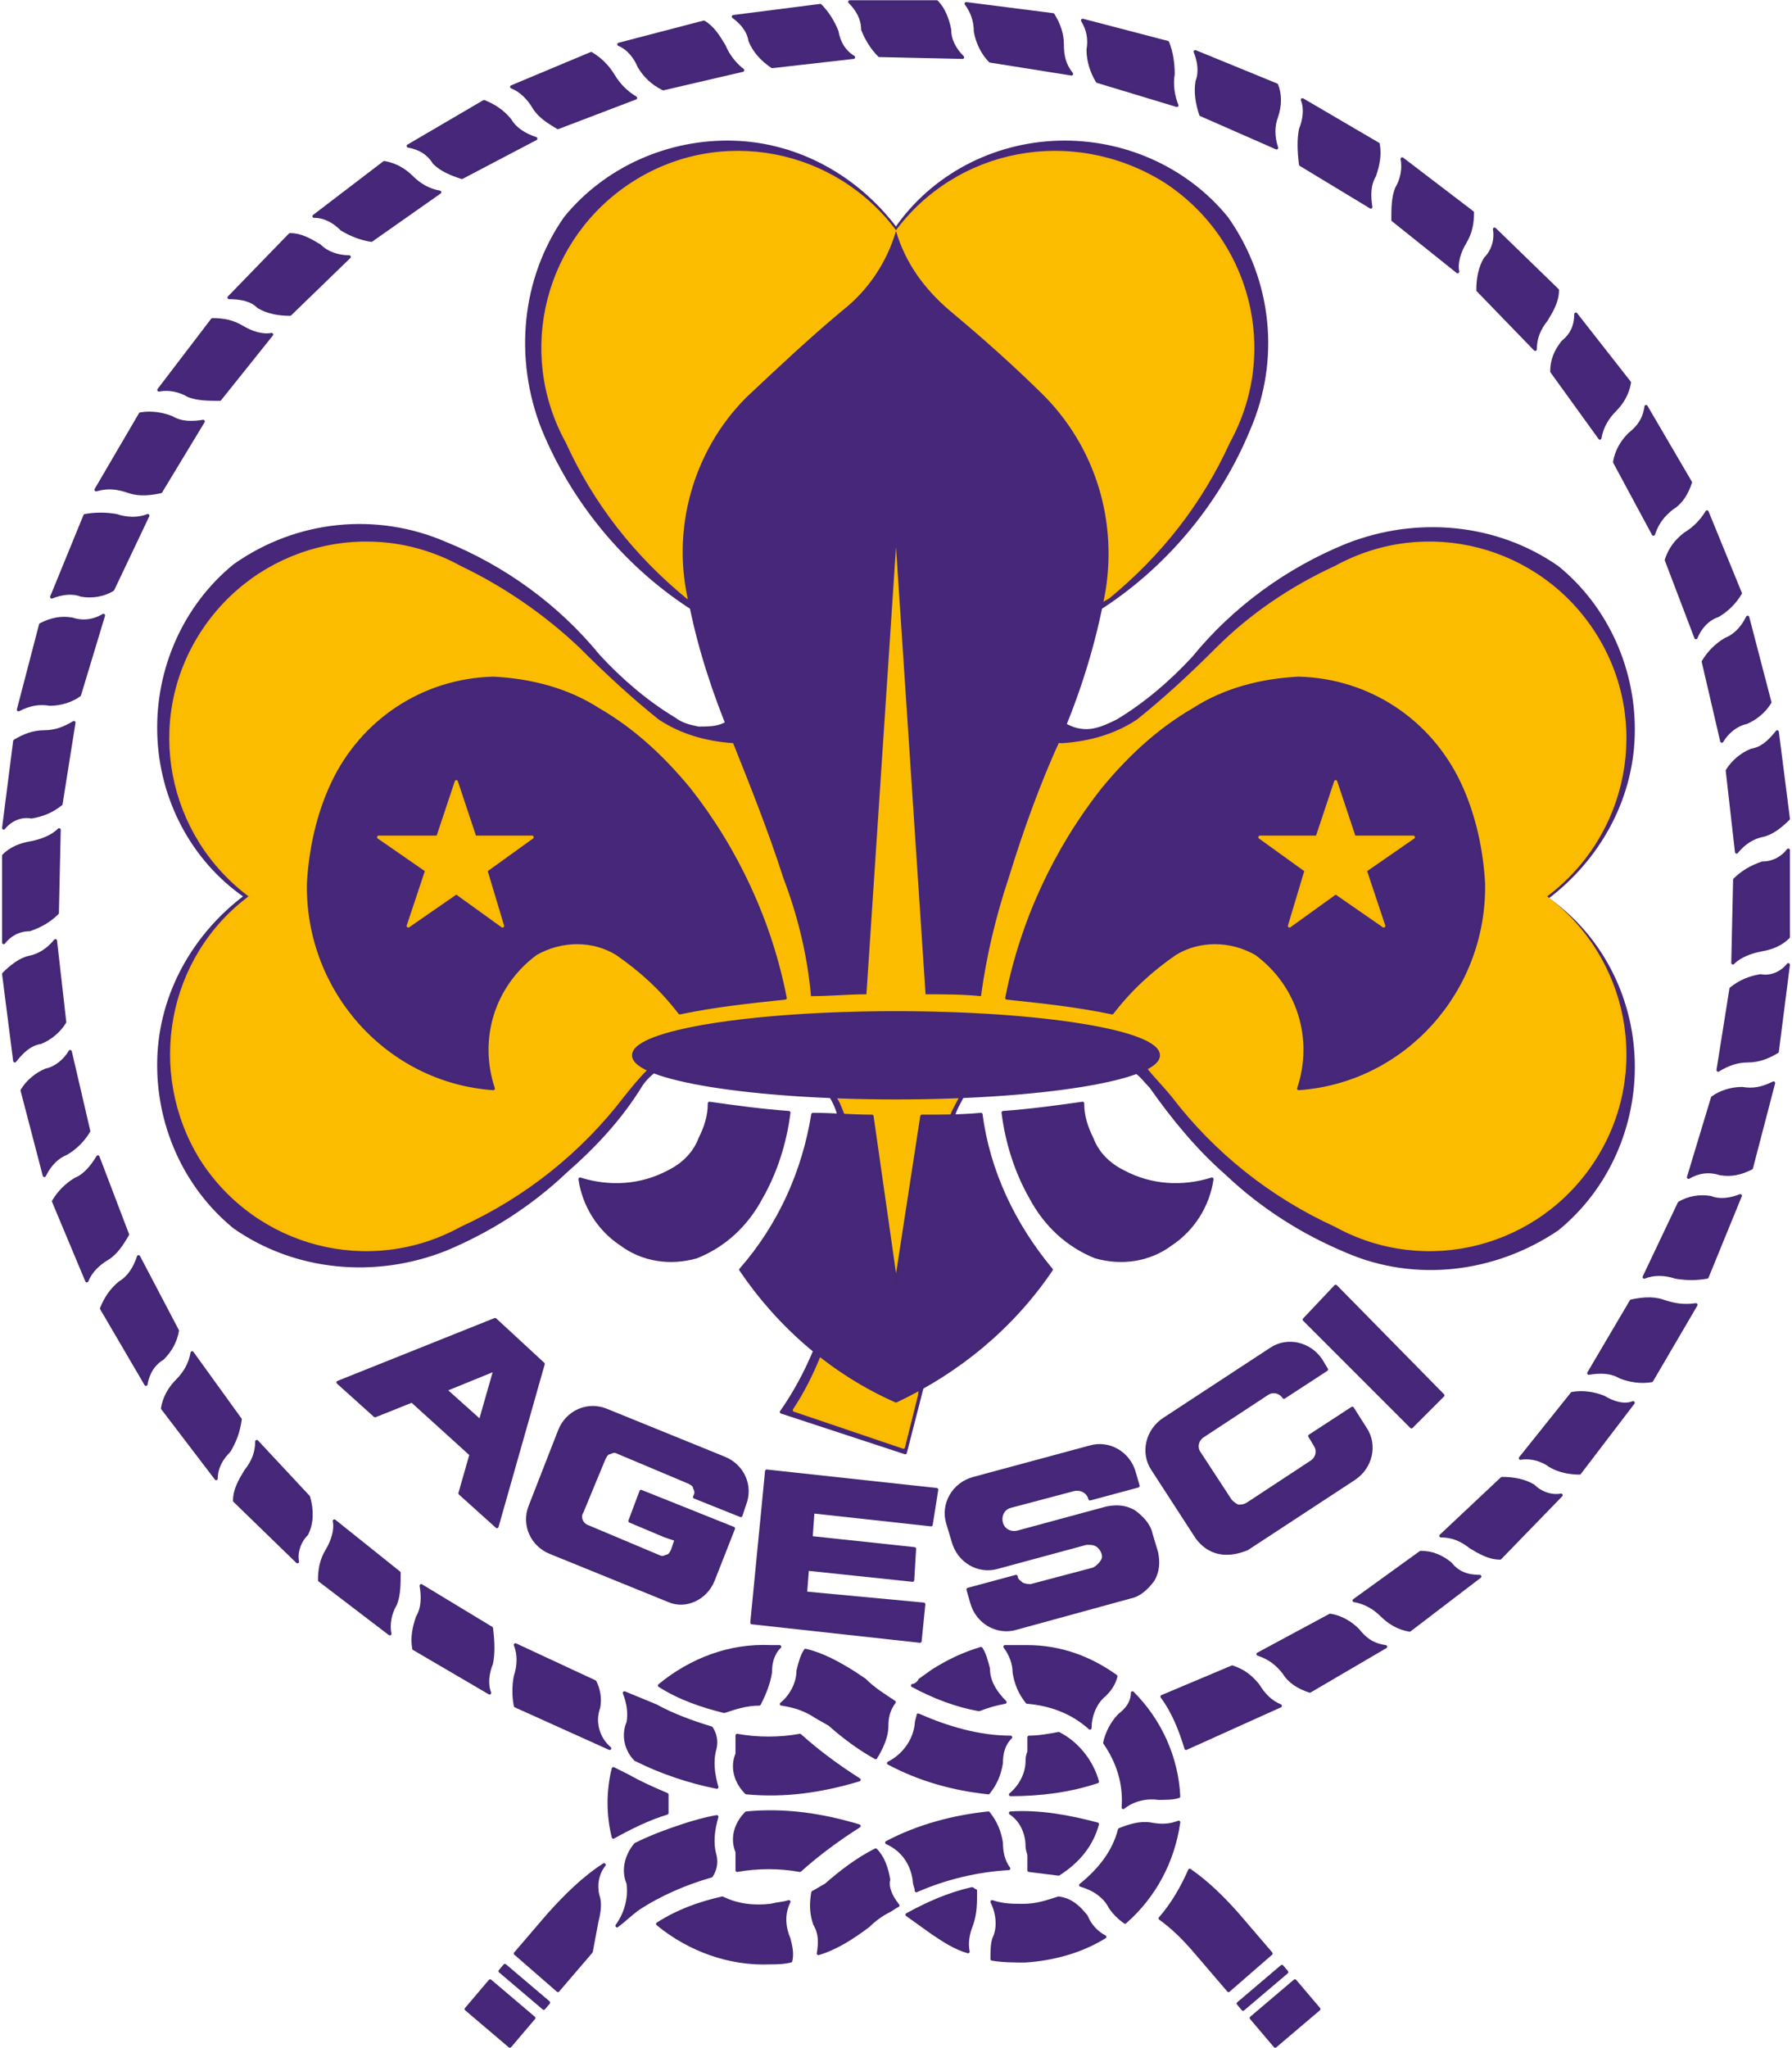 <?xml version="1.0" encoding="utf-8"?>
<!-- Generator: Adobe Illustrator 18.0.0, SVG Export Plug-In . SVG Version: 6.00 Build 0)  -->
<!DOCTYPE svg PUBLIC "-//W3C//DTD SVG 1.1//EN" "http://www.w3.org/Graphics/SVG/1.1/DTD/svg11.dtd">
<svg version="1.1" id="Livello_1" xmlns="http://www.w3.org/2000/svg" xmlns:xlink="http://www.w3.org/1999/xlink" x="0px" y="0px"
	 width="97px" height="110.8px" viewBox="0 0 97 110.8" enable-background="new 0 0 97 110.8" xml:space="preserve">
<path fill="#46277A" d="M18.5,12.4c-0.4-0.4-0.9-0.7-1.5-0.7l3.8-2.9c0.6,0.1,1.1,0.4,1.5,0.8c0.4,0.4,0.9,0.7,1.5,0.8L20.1,13
	C19.5,12.9,19,12.7,18.5,12.4"/>
<path fill="none" stroke="#442775" stroke-width="0.176" stroke-linecap="round" stroke-linejoin="round" d="M18.5,12.4
	c-0.4-0.4-0.9-0.7-1.5-0.7l3.8-2.9c0.6,0.1,1.1,0.4,1.5,0.8c0.4,0.4,0.9,0.7,1.5,0.8L20.1,13C19.5,12.9,19,12.7,18.5,12.4"/>
<path fill="#46277A" d="M23.5,8.8c-0.3-0.5-0.8-0.8-1.4-0.9l4.1-2.4c0.5,0.2,1,0.5,1.4,1c0.3,0.5,0.8,0.8,1.4,1L25,9.6
	C24.4,9.4,23.9,9.2,23.5,8.8"/>
<path fill="none" stroke="#442775" stroke-width="0.176" stroke-linecap="round" stroke-linejoin="round" d="M23.5,8.8
	c-0.3-0.5-0.8-0.8-1.4-0.9l4.1-2.4c0.5,0.2,1,0.5,1.4,1c0.3,0.5,0.8,0.8,1.4,1L25,9.6C24.4,9.4,23.9,9.2,23.5,8.8"/>
<path fill="#46277A" d="M28.9,5.8c-0.3-0.5-0.7-0.9-1.2-1.1L32,2.9c0.5,0.3,0.9,0.7,1.2,1.2c0.3,0.5,0.7,0.9,1.2,1.2l-4.2,1.6
	C29.7,6.6,29.2,6.3,28.9,5.8"/>
<path fill="none" stroke="#442775" stroke-width="0.176" stroke-linecap="round" stroke-linejoin="round" d="M28.9,5.8
	c-0.3-0.5-0.7-0.9-1.2-1.1L32,2.9c0.5,0.3,0.9,0.7,1.2,1.2c0.3,0.5,0.7,0.9,1.2,1.2l-4.2,1.6C29.7,6.6,29.2,6.3,28.9,5.8"/>
<path fill="#46277A" d="M34.6,3.6c-0.2-0.5-0.6-1-1.1-1.2l4.6-1.2c0.5,0.3,0.8,0.8,1.1,1.3c0.2,0.5,0.6,1,1,1.3l-4.3,1
	C35.3,4.5,34.9,4.1,34.6,3.6"/>
<path fill="none" stroke="#442775" stroke-width="0.176" stroke-linecap="round" stroke-linejoin="round" d="M34.6,3.6
	c-0.2-0.5-0.6-1-1.1-1.2l4.6-1.2c0.5,0.3,0.8,0.8,1.1,1.3c0.2,0.5,0.6,1,1,1.3l-4.3,1C35.3,4.5,34.9,4.1,34.6,3.6"/>
<path fill="#46277A" d="M40.6,2.2c-0.1-0.6-0.5-1-0.9-1.3l4.7-0.6c0.4,0.4,0.7,0.9,0.9,1.4c0.1,0.6,0.4,1.1,0.9,1.4l-4.4,0.5
	C41.2,3.2,40.8,2.7,40.6,2.2"/>
<path fill="none" stroke="#442775" stroke-width="0.176" stroke-linecap="round" stroke-linejoin="round" d="M40.6,2.2
	c-0.1-0.6-0.5-1-0.9-1.3l4.7-0.6c0.4,0.4,0.7,0.9,0.9,1.4c0.1,0.6,0.4,1.1,0.9,1.4l-4.4,0.5C41.2,3.2,40.8,2.7,40.6,2.2"/>
<path fill="#46277A" d="M46.7,1.6C46.7,1,46.4,0.5,46,0.1l4.7,0c0.4,0.4,0.6,1,0.7,1.5c0,0.6,0.3,1.1,0.7,1.5L47.6,3
	C47.2,2.6,46.9,2.1,46.7,1.6"/>
<path fill="none" stroke="#442775" stroke-width="0.176" stroke-linecap="round" stroke-linejoin="round" d="M46.7,1.6
	C46.7,1,46.4,0.5,46,0.1l4.7,0c0.4,0.4,0.6,1,0.7,1.5c0,0.6,0.3,1.1,0.7,1.5L47.6,3C47.2,2.6,46.9,2.1,46.7,1.6"/>
<path fill="#46277A" d="M52.8,1.7c0-0.6-0.2-1.1-0.5-1.5L57,0.8c0.3,0.5,0.5,1,0.5,1.6c0,0.6,0.1,1.1,0.5,1.6l-4.4-0.7
	C53.2,2.9,52.9,2.3,52.8,1.7"/>
<path fill="none" stroke="#442775" stroke-width="0.176" stroke-linecap="round" stroke-linejoin="round" d="M52.8,1.7
	c0-0.6-0.2-1.1-0.5-1.5L57,0.8c0.3,0.5,0.5,1,0.5,1.6c0,0.6,0.1,1.1,0.5,1.6l-4.4-0.7C53.2,2.9,52.9,2.3,52.8,1.7"/>
<path fill="#46277A" d="M58.9,2.7c0.1-0.6,0-1.1-0.3-1.6l4.6,1.2c0.2,0.5,0.3,1.1,0.3,1.7c-0.1,0.6,0,1.2,0.2,1.7l-4.3-1.3
	C59.1,3.9,58.9,3.3,58.9,2.7"/>
<path fill="none" stroke="#442775" stroke-width="0.176" stroke-linecap="round" stroke-linejoin="round" d="M58.9,2.7
	c0.1-0.6,0-1.1-0.3-1.6l4.6,1.2c0.2,0.5,0.3,1.1,0.3,1.7c-0.1,0.6,0,1.2,0.2,1.7l-4.3-1.3C59.1,3.9,58.9,3.3,58.9,2.7"/>
<path fill="#46277A" d="M64.8,4.4c0.2-0.5,0.1-1.1-0.1-1.6l4.4,1.8c0.2,0.5,0.2,1.1,0,1.7c-0.2,0.5-0.2,1.1,0,1.7l-4.1-1.8
	C64.8,5.6,64.7,5,64.8,4.4"/>
<path fill="none" stroke="#442775" stroke-width="0.176" stroke-linecap="round" stroke-linejoin="round" d="M64.8,4.4
	c0.2-0.5,0.1-1.1-0.1-1.6l4.4,1.8c0.2,0.5,0.2,1.1,0,1.7c-0.2,0.5-0.2,1.1,0,1.7l-4.1-1.8C64.8,5.6,64.7,5,64.8,4.4"/>
<path fill="#46277A" d="M70.4,7c0.2-0.5,0.3-1.1,0.1-1.6l4.1,2.4c0.1,0.6,0,1.1-0.2,1.7c-0.3,0.5-0.3,1.1-0.2,1.7l-3.8-2.3
	C70.3,8.1,70.3,7.5,70.4,7"/>
<path fill="none" stroke="#442775" stroke-width="0.176" stroke-linecap="round" stroke-linejoin="round" d="M70.4,7
	c0.2-0.5,0.3-1.1,0.1-1.6l4.1,2.4c0.1,0.6,0,1.1-0.2,1.7c-0.3,0.5-0.3,1.1-0.2,1.7l-3.8-2.3C70.3,8.1,70.3,7.5,70.4,7"/>
<path fill="#46277A" d="M55,85.3c0,0.2,0.2,0.3,0.3,0.4c0.2,0.1,0.4,0.1,0.5,0.1l3.4-0.9c0.2-0.1,0.4-0.3,0.5-0.5
	c0.1-0.2,0-0.5-0.2-0.7c-0.2-0.2-0.4-0.2-0.7-0.2l-4.8,1.3c-1,0.3-2.1-0.3-2.4-1.4l-0.3-1c-0.3-1,0.3-2.1,1.4-2.4l6.3-1.7
	c1-0.3,2.1,0.3,2.4,1.4l0.2,0.7l-2.6,0.7c-0.1-0.4-0.5-0.6-0.9-0.5l-3.4,0.9c-0.4,0.1-0.6,0.5-0.5,0.9c0.1,0.4,0.5,0.6,0.9,0.5
	l4.8-1.3c0.5-0.1,1-0.1,1.5,0.2c0.4,0.3,0.8,0.7,0.9,1.2l0.3,1c0.1,0.5,0.1,1-0.2,1.5c-0.3,0.4-0.7,0.8-1.2,0.9L55,88.1
	c-1,0.3-2.1-0.3-2.4-1.4L52.4,86L55,85.3"/>
<path fill="none" stroke="#442775" stroke-width="0.176" stroke-linecap="round" stroke-linejoin="round" d="M55,85.3
	c0,0.2,0.2,0.3,0.3,0.4c0.2,0.1,0.4,0.1,0.5,0.1l3.4-0.9c0.2-0.1,0.4-0.3,0.5-0.5c0.1-0.2,0-0.5-0.2-0.7c-0.2-0.2-0.4-0.2-0.7-0.2
	l-4.8,1.3c-1,0.3-2.1-0.3-2.4-1.4l-0.3-1c-0.3-1,0.3-2.1,1.4-2.4l6.3-1.7c1-0.3,2.1,0.3,2.4,1.4l0.2,0.7l-2.6,0.7
	c-0.1-0.4-0.5-0.6-0.9-0.5l-3.4,0.9c-0.4,0.1-0.6,0.5-0.5,0.9c0.1,0.4,0.5,0.6,0.9,0.5l4.8-1.3c0.5-0.1,1-0.1,1.5,0.2
	c0.4,0.3,0.8,0.7,0.9,1.2l0.3,1c0.1,0.5,0.1,1-0.2,1.5c-0.3,0.4-0.7,0.8-1.2,0.9L55,88.1c-1,0.3-2.1-0.3-2.4-1.4L52.4,86L55,85.3"/>
<path fill="#46277A" d="M38.6,85.5l1.1-2.8l-5-2l-0.6,1.6l1.9,0.8l0.6,0.2l-0.2,0.6c-0.1,0.2-0.2,0.3-0.3,0.3
	c-0.2,0.1-0.3,0.1-0.5,0l-3.8-1.6c-0.3-0.1-0.5-0.5-0.3-0.8l1.2-2.9c0.1-0.2,0.2-0.3,0.3-0.3c0.2-0.1,0.3-0.1,0.5,0l3.8,1.6
	c0.2,0.1,0.3,0.2,0.3,0.3c0.1,0.2,0.1,0.3,0,0.5l2.5,1l0.2-0.6c0.4-1-0.1-2.1-1.1-2.5l-6.4-2.6c-1-0.4-2.1,0.1-2.5,1.1l-1.6,4.1
	c-0.4,1,0.1,2.1,1.1,2.5l6.4,2.6C37.1,87,38.2,86.5,38.6,85.5"/>
<path fill="none" stroke="#442775" stroke-width="0.176" stroke-linecap="round" stroke-linejoin="round" d="M38.6,85.5l1.1-2.8
	l-5-2l-0.6,1.6l1.9,0.8l0.6,0.2l-0.2,0.6c-0.1,0.2-0.2,0.3-0.3,0.3c-0.2,0.1-0.3,0.1-0.5,0l-3.8-1.6c-0.3-0.1-0.5-0.5-0.3-0.8
	l1.2-2.9c0.1-0.2,0.2-0.3,0.3-0.3c0.2-0.1,0.3-0.1,0.5,0l3.8,1.6c0.2,0.1,0.3,0.2,0.3,0.3c0.1,0.2,0.1,0.3,0,0.5l2.5,1l0.2-0.6
	c0.4-1-0.1-2.1-1.1-2.5l-6.4-2.6c-1-0.4-2.1,0.1-2.5,1.1l-1.6,4.1c-0.4,1,0.1,2.1,1.1,2.5l6.4,2.6C37.1,87,38.2,86.5,38.6,85.5"/>
<path fill="#46277A" d="M26.8,71.4l-8.5,3.4l2,1.8l2-0.8l3.2,2.9l-0.6,2.1l2,1.8l2.5-8.8L26.8,71.4z M26,76.9l-1.9-1.7l2.7-1.1
	L26,76.9z"/>
<path fill="none" stroke="#442775" stroke-width="0.176" stroke-linecap="round" stroke-linejoin="round" d="M26.8,71.4l-8.5,3.4
	l2,1.8l2-0.8l3.2,2.9l-0.6,2.1l2,1.8l2.5-8.8L26.8,71.4z M26,76.9l-1.9-1.7l2.7-1.1L26,76.9z"/>
<polygon fill="#46277A" points="50.7,80.6 50.4,82.5 44,81.8 43.9,83.2 49.5,83.8 49.4,85.5 43.7,84.9 43.6,86.2 50,86.8 49.8,88.8 
	40.7,87.8 41.5,79.6 "/>
<polyline fill="none" stroke="#442775" stroke-width="0.176" stroke-linecap="round" stroke-linejoin="round" points="50.7,80.6 
	50.4,82.5 44,81.8 43.9,83.2 49.5,83.8 49.4,85.5 43.7,84.9 43.6,86.2 50,86.8 49.8,88.8 40.7,87.8 41.5,79.6 50.7,80.6 "/>
<polyline fill="#46277A" points="78.1,75.5 72.3,69.6 70.6,71.4 76.4,77.2 78.1,75.5 "/>
<polyline fill="none" stroke="#442775" stroke-width="0.176" stroke-linecap="round" stroke-linejoin="round" points="78.1,75.5 
	72.3,69.6 70.6,71.4 76.4,77.2 78.1,75.5 "/>
<path fill="#46277A" d="M71.8,74.1l-2.3,1.5c-0.2-0.3-0.6-0.4-0.9-0.2l-3.5,2.3c-0.3,0.2-0.4,0.6-0.2,0.9l1.7,2.6
	c0.1,0.1,0.2,0.2,0.4,0.3c0.2,0,0.3,0,0.5-0.1l3.5-2.3c0.3-0.2,0.4-0.6,0.2-0.9l-0.3-0.5l2.3-1.5l0.7,1.1c0.6,0.9,0.3,2.1-0.6,2.7
	l-5.8,3.8C67,84,66.5,84.1,66,84c-0.5-0.1-0.9-0.4-1.2-0.8l-2.4-3.7c-0.6-0.9-0.3-2.1,0.6-2.7l5.8-3.8c0.9-0.6,2.1-0.3,2.7,0.6
	L71.8,74.1"/>
<path fill="none" stroke="#442775" stroke-width="0.176" stroke-linecap="round" stroke-linejoin="round" d="M71.8,74.1l-2.3,1.5
	c-0.2-0.3-0.6-0.4-0.9-0.2l-3.5,2.3c-0.3,0.2-0.4,0.6-0.2,0.9l1.7,2.6c0.1,0.1,0.2,0.2,0.4,0.3c0.2,0,0.3,0,0.5-0.1l3.5-2.3
	c0.3-0.2,0.4-0.6,0.2-0.9l-0.3-0.5l2.3-1.5l0.7,1.1c0.6,0.9,0.3,2.1-0.6,2.7l-5.8,3.8C67,84,66.5,84.1,66,84
	c-0.5-0.1-0.9-0.4-1.2-0.8l-2.4-3.7c-0.6-0.9-0.3-2.1,0.6-2.7l5.8-3.8c0.9-0.6,2.1-0.3,2.7,0.6L71.8,74.1"/>
<path fill="#46277A" d="M39.2,39.2c-0.4,0.2-0.9,0.2-1.4,0.2c-0.5-0.1-0.9-0.2-1.3-0.5c-1.5-0.9-2.9-2.1-4.1-3.4
	c-2.2-2.7-5.1-4.8-8.3-6.1c-3.7-1.6-8-1.2-11.4,1.2c-2.7,2.2-4.2,5.6-4.1,9.1c0.1,3.5,1.8,6.8,4.7,8.8c-2.8,2.1-4.6,5.3-4.7,8.8
	c-0.1,3.5,1.4,6.9,4.1,9.1c3.3,2.3,7.6,2.7,11.4,1.2c2.4-1,4.6-2.4,6.5-4.2c1.6-1.4,3-2.9,4.1-4.7c0.2-0.3,0.5-0.6,0.8-0.8
	c1.4-1.2,3.2-1.8,5-1.5s3.4,1.3,4.4,2.8c0.2,0.3,0.4,0.7,0.5,1.1c0.5,1.5,0.6,3.2,0.5,4.8c-0.2,2.7-0.8,5.4-1.8,8
	c-0.5,1.2-1.1,2.3-1.8,3.3l6.7,2.2l0.9-3.5c0.4-2.7,0.6-5.5,0.7-8.2c0.1-2.2,0.4-4.4,1-6.5c0.1-0.4,0.3-0.7,0.5-1.1
	c1-1.5,2.6-2.6,4.4-2.8c1.8-0.3,3.6,0.3,5,1.5c0.3,0.2,0.5,0.5,0.8,0.8c1.2,1.7,2.5,3.3,4.1,4.7c1.9,1.8,4.1,3.2,6.5,4.2
	c3.7,1.6,8,1.1,11.4-1.2c2.7-2.2,4.2-5.6,4.1-9.1c-0.1-3.5-1.8-6.8-4.7-8.8c2.8-2.1,4.6-5.3,4.7-8.8c0.1-3.5-1.4-6.9-4.1-9.1
	c-3.3-2.3-7.6-2.7-11.4-1.2c-3.2,1.3-6.1,3.4-8.3,6.1c-1.2,1.3-2.6,2.5-4.1,3.4c-0.4,0.2-0.8,0.4-1.3,0.5c-0.5,0.1-1,0-1.4-0.2
	c-0.2-0.1-0.4-0.2-0.6-0.4c-0.6-0.6-0.9-1.3-0.9-2.1c0-0.8,0.3-1.5,0.9-2.1c0.8-0.7,1.6-1.4,2.5-1.9c3.5-2.3,6.3-5.7,7.9-9.6
	c1.6-3.7,1.2-8-1.2-11.4c-2.2-2.7-5.6-4.2-9.1-4.1c-3.5,0.1-6.8,1.8-8.8,4.7c-2.1-2.8-5.3-4.6-8.8-4.7c-3.5-0.1-6.9,1.4-9.1,4.1
	c-2.3,3.3-2.7,7.6-1.2,11.4c1.6,3.9,4.4,7.3,7.9,9.6c0.9,0.5,1.7,1.2,2.5,1.9c0.6,0.6,0.9,1.3,0.9,2.1c0,0.8-0.3,1.5-0.9,2.1
	C39.6,39,39.5,39.1,39.2,39.2"/>
<path fill="none" stroke="#452775" stroke-width="0.176" stroke-linecap="round" stroke-linejoin="round" d="M39.2,39.2
	c-0.4,0.2-0.9,0.2-1.4,0.2c-0.5-0.1-0.9-0.2-1.3-0.5c-1.5-0.9-2.9-2.1-4.1-3.4c-2.2-2.7-5.1-4.8-8.3-6.1c-3.7-1.6-8-1.2-11.4,1.2
	c-2.7,2.2-4.2,5.6-4.1,9.1c0.1,3.5,1.8,6.8,4.7,8.8c-2.8,2.1-4.6,5.3-4.7,8.8c-0.1,3.5,1.4,6.9,4.1,9.1c3.3,2.3,7.6,2.7,11.4,1.2
	c2.4-1,4.6-2.4,6.5-4.2c1.6-1.4,3-2.9,4.1-4.7c0.2-0.3,0.5-0.6,0.8-0.8c1.4-1.2,3.2-1.8,5-1.5s3.4,1.3,4.4,2.8
	c0.2,0.3,0.4,0.7,0.5,1.1c0.5,1.5,0.6,3.2,0.5,4.8c-0.2,2.7-0.8,5.4-1.8,8c-0.5,1.2-1.1,2.3-1.8,3.3l6.7,2.2l0.9-3.5
	c0.4-2.7,0.6-5.5,0.7-8.2c0.1-2.2,0.4-4.4,1-6.5c0.1-0.4,0.3-0.7,0.5-1.1c1-1.5,2.6-2.6,4.4-2.8c1.8-0.3,3.6,0.3,5,1.5
	c0.3,0.2,0.5,0.5,0.8,0.8c1.2,1.7,2.5,3.3,4.1,4.7c1.9,1.8,4.1,3.2,6.5,4.2c3.7,1.6,8,1.1,11.4-1.2c2.7-2.2,4.2-5.6,4.1-9.1
	c-0.1-3.5-1.8-6.8-4.7-8.8c2.8-2.1,4.6-5.3,4.7-8.8c0.1-3.5-1.4-6.9-4.1-9.1c-3.3-2.3-7.6-2.7-11.4-1.2c-3.2,1.3-6.1,3.4-8.3,6.1
	c-1.2,1.3-2.6,2.5-4.1,3.4c-0.4,0.2-0.8,0.4-1.3,0.5c-0.5,0.1-1,0-1.4-0.2c-0.2-0.1-0.4-0.2-0.6-0.4c-0.6-0.6-0.9-1.3-0.9-2.1
	c0-0.8,0.3-1.5,0.9-2.1c0.8-0.7,1.6-1.4,2.5-1.9c3.5-2.3,6.3-5.7,7.9-9.6c1.6-3.7,1.2-8-1.2-11.4c-2.2-2.7-5.6-4.2-9.1-4.1
	c-3.5,0.1-6.8,1.8-8.8,4.7c-2.1-2.8-5.3-4.6-8.8-4.7c-3.5-0.1-6.9,1.4-9.1,4.1c-2.3,3.3-2.7,7.6-1.2,11.4c1.6,3.9,4.4,7.3,7.9,9.6
	c0.9,0.5,1.7,1.2,2.5,1.9c0.6,0.6,0.9,1.3,0.9,2.1c0,0.8-0.3,1.5-0.9,2.1C39.6,39,39.5,39.1,39.2,39.2z"/>
<path fill="#FCBD00" d="M48.5,12.6C45.2,8.1,39,6.9,34.3,9.9s-6.3,9.1-3.6,14c1.5,3.3,3.7,6.1,6.5,8.4c0.9,0.5,1.7,1.2,2.5,1.8
	c1,0.8,1.5,2.1,1.6,3.3c0,0.8-0.1,1.5-0.4,2.2c-0.2,0.4-0.7,0.7-1.2,0.7c-1.5-0.1-2.9-0.5-4.1-1.3c-1.5-1.2-2.9-2.5-4.3-3.9
	c-1.9-1.8-4.1-3.3-6.4-4.4c-4.9-2.7-11-1.1-14,3.6c-3,4.7-1.8,10.9,2.7,14.2C9.1,51.8,8,58,10.9,62.7c3,4.7,9.1,6.3,14,3.6
	c3.5-1.6,6.5-4,8.8-7c0.4-0.5,0.8-1,1.3-1.5c1.4-1.6,3.5-2.5,5.6-2.1c2.1,0.3,3.9,1.7,4.8,3.7c0.2,0.3,0.3,0.7,0.5,1.1
	c0.4,1.4,0.6,2.8,0.6,4.2c0,1.4-0.2,2.8-0.6,4.1c-0.4,1.5-0.9,3.1-1.4,4.6c-0.4,1-0.9,2-1.5,2.9l5.9,2l0.7-2.8
	c0.4-2.8,0.6-5.6,0.8-8.4c0.1-2.2,0.4-4.4,0.9-6.6c0.1-0.4,0.3-0.7,0.5-1.1c0.8-2,2.6-3.4,4.8-3.7c2.1-0.3,4.2,0.5,5.6,2.1
	c0.4,0.5,0.9,1,1.3,1.5c2.3,3,5.3,5.4,8.8,7c4.9,2.7,11,1.1,14-3.6c3-4.7,1.8-10.9-2.7-14.2c4.5-3.3,5.7-9.5,2.7-14.2
	c-3-4.7-9.1-6.3-14-3.6c-2.4,1.1-4.6,2.6-6.4,4.4c-1.4,1.4-2.8,2.7-4.3,3.9c-1.2,0.8-2.6,1.2-4.1,1.3c-0.5,0-1-0.2-1.2-0.7
	c-0.3-0.7-0.5-1.4-0.4-2.2c0.1-1.3,0.6-2.5,1.6-3.3c0.8-0.7,1.6-1.3,2.5-1.8c2.8-2.3,5-5.1,6.5-8.4c2.7-4.9,1.1-11-3.6-14
	C58,6.9,51.8,8.1,48.5,12.6"/>
<path fill="none" stroke="#FBB900" stroke-width="0.176" stroke-linecap="round" stroke-linejoin="round" d="M48.5,12.6
	C45.2,8.1,39,6.9,34.3,9.9s-6.3,9.1-3.6,14c1.5,3.3,3.7,6.1,6.5,8.4c0.9,0.5,1.7,1.2,2.5,1.8c1,0.8,1.5,2.1,1.6,3.3
	c0,0.8-0.1,1.5-0.4,2.2c-0.2,0.4-0.7,0.7-1.2,0.7c-1.5-0.1-2.9-0.5-4.1-1.3c-1.5-1.2-2.9-2.5-4.3-3.9c-1.9-1.8-4.1-3.3-6.4-4.4
	c-4.9-2.7-11-1.1-14,3.6c-3,4.7-1.8,10.9,2.7,14.2C9.1,51.8,8,58,10.9,62.7c3,4.7,9.1,6.3,14,3.6c3.5-1.6,6.5-4,8.8-7
	c0.4-0.5,0.8-1,1.3-1.5c1.4-1.6,3.5-2.5,5.6-2.1c2.1,0.3,3.9,1.7,4.8,3.7c0.2,0.3,0.3,0.7,0.5,1.1c0.4,1.4,0.6,2.8,0.6,4.2
	c0,1.4-0.2,2.8-0.6,4.1c-0.4,1.5-0.9,3.1-1.4,4.6c-0.4,1-0.9,2-1.5,2.9l5.9,2l0.7-2.8c0.4-2.8,0.6-5.6,0.8-8.4
	c0.1-2.2,0.4-4.4,0.9-6.6c0.1-0.4,0.3-0.7,0.5-1.1c0.8-2,2.6-3.4,4.8-3.7c2.1-0.3,4.2,0.5,5.6,2.1c0.4,0.5,0.9,1,1.3,1.5
	c2.3,3,5.3,5.4,8.8,7c4.9,2.7,11,1.1,14-3.6c3-4.7,1.8-10.9-2.7-14.2c4.5-3.3,5.7-9.5,2.7-14.2c-3-4.7-9.1-6.3-14-3.6
	c-2.4,1.1-4.6,2.6-6.4,4.4c-1.4,1.4-2.8,2.7-4.3,3.9c-1.2,0.8-2.6,1.2-4.1,1.3c-0.5,0-1-0.2-1.2-0.7c-0.3-0.7-0.5-1.4-0.4-2.2
	c0.1-1.3,0.6-2.5,1.6-3.3c0.8-0.7,1.6-1.3,2.5-1.8c2.8-2.3,5-5.1,6.5-8.4c2.7-4.9,1.1-11-3.6-14C58,6.9,51.8,8.1,48.5,12.6z"/>
<path fill="#46277A" d="M48.1,101.7c-0.1-0.6-0.3-1.2-0.7-1.6c-1,0.5-1.9,1.2-2.7,1.9c-0.2,0.1-0.5,0.3-0.7,0.4
	c-0.1,0.6-0.1,1.1,0.1,1.7c0.3,0.5,0.3,1,0.2,1.6c1-0.3,1.9-0.9,2.7-1.5c0.3-0.3,0.7-0.6,1.1-0.8c0.2-0.1,0.3-0.2,0.5-0.3
	C48.2,102.6,48,102.1,48.1,101.7"/>
<path fill="none" stroke="#442775" stroke-width="0.176" stroke-linecap="round" stroke-linejoin="round" d="M48.1,101.7
	c-0.1-0.6-0.3-1.2-0.7-1.6c-1,0.5-1.9,1.2-2.7,1.9c-0.2,0.1-0.5,0.3-0.7,0.4c-0.1,0.6-0.1,1.1,0.1,1.7c0.3,0.5,0.3,1,0.2,1.6
	c1-0.3,1.9-0.9,2.7-1.5c0.3-0.3,0.7-0.6,1.1-0.8c0.2-0.1,0.3-0.2,0.5-0.3C48.2,102.6,48,102.1,48.1,101.7"/>
<path fill="#46277A" d="M54.2,99.7c-0.1-0.6-0.3-1.1-0.7-1.6c-1.9,0.2-3.8,0.7-5.5,1.6c0.9,0.4,1.4,1.2,1.5,2.1
	c0,0.2,0.1,0.3,0.1,0.5c1.6-0.7,3.3-1.1,5-1.2C54.3,100.7,54.2,100.2,54.2,99.7"/>
<path fill="none" stroke="#442775" stroke-width="0.176" stroke-linecap="round" stroke-linejoin="round" d="M54.2,99.7
	c-0.1-0.6-0.3-1.1-0.7-1.6c-1.9,0.2-3.8,0.7-5.5,1.6c0.9,0.4,1.4,1.2,1.5,2.1c0,0.2,0.1,0.3,0.1,0.5c1.6-0.7,3.3-1.1,5-1.2
	C54.3,100.7,54.2,100.2,54.2,99.7"/>
<path fill="#46277A" d="M59.4,98.7c-1.5-0.4-3.1-0.7-4.7-0.6c0.6,0.4,0.9,1.1,0.9,1.8c0,0.2,0.1,0.4,0.1,0.5l0,0.8l1.6,0.2
	C58.4,100.7,59.1,99.8,59.4,98.7"/>
<path fill="none" stroke="#442775" stroke-width="0.176" stroke-linecap="round" stroke-linejoin="round" d="M59.4,98.7
	c-1.5-0.4-3.1-0.7-4.7-0.6c0.6,0.4,0.9,1.1,0.9,1.8c0,0.2,0.1,0.4,0.1,0.5l0,0.8l1.6,0.2C58.4,100.7,59.1,99.8,59.4,98.7"/>
<path fill="#46277A" d="M62.3,98.7c-0.6-0.1-1.2,0.1-1.7,0.3c-0.3,1.2-1.1,2.2-2.1,3c0.7,0.2,1.3,0.6,1.6,1.2
	c0.2,0.3,0.5,0.6,0.8,0.8c1.6-1.4,2.6-3.3,2.9-5.4C63.3,98.8,62.8,98.8,62.3,98.7"/>
<path fill="none" stroke="#442775" stroke-width="0.176" stroke-linecap="round" stroke-linejoin="round" d="M62.3,98.7
	c-0.6-0.1-1.2,0.1-1.7,0.3c-0.3,1.2-1.1,2.2-2.1,3c0.7,0.2,1.3,0.6,1.6,1.2c0.2,0.3,0.5,0.6,0.8,0.8c1.6-1.4,2.6-3.3,2.9-5.4
	C63.3,98.8,62.8,98.8,62.3,98.7"/>
<path fill="#46277A" d="M58.8,103.7c0.2,0.5,0.6,0.9,1,1.1c-1.3,0.8-2.8,1.2-4.3,1.3c-0.6,0-1.2,0-1.8-0.1c0-0.4,0-0.8,0.1-1.1
	c0.3-0.6,0.2-1.4-0.1-2c0.6,0.2,1.1,0.2,1.7,0.2c0.7,0,1.3-0.2,1.9-0.4C58,102.8,58.4,103.2,58.8,103.7"/>
<path fill="none" stroke="#442775" stroke-width="0.176" stroke-linecap="round" stroke-linejoin="round" d="M58.8,103.7
	c0.2,0.5,0.6,0.9,1,1.1c-1.3,0.8-2.8,1.2-4.3,1.3c-0.6,0-1.2,0-1.8-0.1c0-0.4,0-0.8,0.1-1.1c0.3-0.6,0.2-1.4-0.1-2
	c0.6,0.2,1.1,0.2,1.7,0.2c0.7,0,1.3-0.2,1.9-0.4C58,102.8,58.4,103.2,58.8,103.7"/>
<path fill="#46277A" d="M52.6,104.1c-0.2,0.5-0.3,1-0.2,1.5c-0.7-0.2-1.3-0.6-1.9-1l-1.4-1c1.1-0.6,2.2-1.1,3.5-1.4
	c0.1,0,0.1,0.1,0.2,0.1C52.8,103,52.8,103.5,52.6,104.1"/>
<path fill="none" stroke="#442775" stroke-width="0.176" stroke-linecap="round" stroke-linejoin="round" d="M52.6,104.1
	c-0.2,0.5-0.3,1-0.2,1.5c-0.7-0.2-1.3-0.6-1.9-1l-1.4-1c1.1-0.6,2.2-1.1,3.5-1.4c0.1,0,0.1,0.1,0.2,0.1
	C52.8,103,52.8,103.5,52.6,104.1"/>
<path fill="#46277A" d="M54.2,95.4c-0.1,0.6-0.3,1.1-0.7,1.6c-1.9-0.2-3.7-0.7-5.4-1.6c0.8-0.4,1.4-1.2,1.5-2.1
	c0-0.2,0.1-0.4,0.1-0.5c1.6,0.7,3.3,1.2,5,1.2C54.3,94.4,54.2,94.9,54.2,95.4"/>
<path fill="none" stroke="#442775" stroke-width="0.176" stroke-linecap="round" stroke-linejoin="round" d="M54.2,95.4
	c-0.1,0.6-0.3,1.1-0.7,1.6c-1.9-0.2-3.7-0.7-5.4-1.6c0.8-0.4,1.4-1.2,1.5-2.1c0-0.2,0.1-0.4,0.1-0.5c1.6,0.7,3.3,1.2,5,1.2
	C54.3,94.4,54.2,94.9,54.2,95.4"/>
<path fill="#46277A" d="M48,93.4c0-0.5,0.1-0.9,0.4-1.3c-0.6-0.4-1.1-0.7-1.6-1.2l-0.6-0.4c-0.8-0.5-1.7-1-2.6-1.2
	c-0.2,0.3-0.3,0.7-0.4,1.1c0,0.7-0.4,1.4-0.9,1.8c0.7,0.1,1.3,0.3,1.9,0.7l0.7,0.4c0.8,0.7,1.6,1.3,2.5,1.8C47.7,94.6,48,94,48,93.4
	"/>
<path fill="none" stroke="#442775" stroke-width="0.176" stroke-linecap="round" stroke-linejoin="round" d="M48,93.4
	c0-0.5,0.1-0.9,0.4-1.3c-0.6-0.4-1.1-0.7-1.6-1.2l-0.6-0.4c-0.8-0.5-1.7-1-2.6-1.2c-0.2,0.3-0.3,0.7-0.4,1.1c0,0.7-0.4,1.4-0.9,1.8
	c0.7,0.1,1.3,0.3,1.9,0.7l0.7,0.4c0.8,0.7,1.6,1.3,2.5,1.8C47.7,94.6,48,94,48,93.4"/>
<path fill="#46277A" d="M41.7,90.5c0-0.5,0.1-1,0.5-1.4l-0.5,0c-2.2-0.1-4.3,0.7-6,2.1c1.1,0.7,2.3,1.1,3.5,1.4
	c0.6-0.2,1.2-0.4,1.9-0.4C41.4,91.6,41.6,91.1,41.7,90.5"/>
<path fill="none" stroke="#442775" stroke-width="0.176" stroke-linecap="round" stroke-linejoin="round" d="M41.7,90.5
	c0-0.5,0.1-1,0.5-1.4l-0.5,0c-2.2-0.1-4.3,0.7-6,2.1c1.1,0.7,2.3,1.1,3.5,1.4c0.6-0.2,1.2-0.4,1.9-0.4
	C41.4,91.6,41.6,91.1,41.7,90.5"/>
<path fill="#46277A" d="M34,93.2c0.1-0.5,0-1.1-0.2-1.6l1.7,0.7c0.9,0.5,2,0.9,3,1.2c0.2,0.3,0.3,0.7,0.2,1.1
	c-0.2,0.7-0.1,1.4,0.1,2.1c-1.5-0.3-3-0.8-4.4-1.5C33.9,94.7,33.7,93.9,34,93.2"/>
<path fill="none" stroke="#442775" stroke-width="0.176" stroke-linecap="round" stroke-linejoin="round" d="M34,93.2
	c0.1-0.5,0-1.1-0.2-1.6l1.7,0.7c0.9,0.5,2,0.9,3,1.2c0.2,0.3,0.3,0.7,0.2,1.1c-0.2,0.7-0.1,1.4,0.1,2.1c-1.5-0.3-3-0.8-4.4-1.5
	C33.9,94.7,33.7,93.9,34,93.2"/>
<path fill="#46277A" d="M39.9,94.9c0-0.3,0-0.7,0-1c1.1,0.2,2.3,0.2,3.4,0c1,0.9,2.1,1.7,3.2,2.4c-2,0.6-4,0.9-6.1,0.7
	C39.8,96.4,39.6,95.6,39.9,94.9"/>
<path fill="none" stroke="#442775" stroke-width="0.176" stroke-linecap="round" stroke-linejoin="round" d="M39.9,94.9
	c0-0.3,0-0.7,0-1c1.1,0.2,2.3,0.2,3.4,0c1,0.9,2.1,1.7,3.2,2.4c-2,0.6-4,0.9-6.1,0.7C39.8,96.4,39.6,95.6,39.9,94.9"/>
<path fill="#46277A" d="M39.9,100.2c0,0.3,0,0.7,0,1c1.1-0.2,2.3-0.2,3.4,0c1-0.9,2.1-1.7,3.2-2.4c-2-0.6-4-0.9-6.1-0.7
	C39.8,98.7,39.6,99.5,39.9,100.2"/>
<path fill="none" stroke="#442775" stroke-width="0.176" stroke-linecap="round" stroke-linejoin="round" d="M39.9,100.2
	c0,0.3,0,0.7,0,1c1.1-0.2,2.3-0.2,3.4,0c1-0.9,2.1-1.7,3.2-2.4c-2-0.6-4-0.9-6.1-0.7C39.8,98.7,39.6,99.5,39.9,100.2"/>
<path fill="#46277A" d="M42.7,102.9c-0.3,0.6-0.3,1.3,0,2c0.1,0.4,0.2,0.8,0.1,1.2c-0.4,0.1-0.8,0.1-1.1,0.1
	c-2.2,0.1-4.4-0.7-6.1-2.1c1.1-0.7,2.2-1.1,3.5-1.4c0.8,0.4,1.7,0.5,2.6,0.4C42.1,103,42.4,103,42.7,102.9"/>
<path fill="none" stroke="#442775" stroke-width="0.176" stroke-linecap="round" stroke-linejoin="round" d="M42.7,102.9
	c-0.3,0.6-0.3,1.3,0,2c0.1,0.4,0.2,0.8,0.1,1.2c-0.4,0.1-0.8,0.1-1.1,0.1c-2.2,0.1-4.4-0.7-6.1-2.1c1.1-0.7,2.2-1.1,3.5-1.4
	c0.8,0.4,1.7,0.5,2.6,0.4C42.1,103,42.4,103,42.7,102.9z"/>
<path fill="#46277A" d="M34,101.9c0.1,0.8-0.1,1.6-0.6,2.3c0.4-0.3,0.7-0.6,1.1-0.9c1.2-0.8,2.6-1.4,4-1.8c0.2-0.3,0.3-0.7,0.2-1.1
	c-0.2-0.7-0.1-1.4,0.1-2.1c-0.6,0.1-1.3,0.3-1.9,0.5c-0.9,0.3-1.7,0.6-2.5,1C33.9,100.4,33.7,101.2,34,101.9"/>
<path fill="none" stroke="#442775" stroke-width="0.176" stroke-linecap="round" stroke-linejoin="round" d="M34,101.9
	c0.1,0.8-0.1,1.6-0.6,2.3c0.4-0.3,0.7-0.6,1.1-0.9c1.2-0.8,2.6-1.4,4-1.8c0.2-0.3,0.3-0.7,0.2-1.1c-0.2-0.7-0.1-1.4,0.1-2.1
	c-0.6,0.1-1.3,0.3-1.9,0.5c-0.9,0.3-1.7,0.6-2.5,1C33.9,100.4,33.7,101.2,34,101.9"/>
<path fill="#46277A" d="M34,96.1l-0.8-0.4c-0.3,1.2-0.3,2.5,0,3.7c0.9-0.5,1.9-1,2.9-1.3c0-0.3,0-0.7,0-1
	C35.4,96.8,34.7,96.5,34,96.1"/>
<path fill="none" stroke="#442775" stroke-width="0.176" stroke-linecap="round" stroke-linejoin="round" d="M34,96.1l-0.8-0.4
	c-0.3,1.2-0.3,2.5,0,3.7c0.9-0.5,1.9-1,2.9-1.3c0-0.3,0-0.7,0-1C35.4,96.8,34.7,96.5,34,96.1z"/>
<path fill="#46277A" d="M32.4,102.7c0.1,0.4,0,0.9-0.1,1.3l-0.3,1.6l-1.8,2.1l-2.3-2l1.8-2.1c0.9-1,1.9-2,3-2.7
	C32.3,101.4,32.2,102.1,32.4,102.7"/>
<path fill="none" stroke="#442775" stroke-width="0.176" stroke-linecap="round" stroke-linejoin="round" d="M32.4,102.7
	c0.1,0.4,0,0.9-0.1,1.3l-0.3,1.6l-1.8,2.1l-2.3-2l1.8-2.1c0.9-1,1.9-2,3-2.7C32.3,101.4,32.2,102.1,32.4,102.7"/>
<rect x="26.8" y="107.3" transform="matrix(0.762 0.647 -0.647 0.762 76.331 7.247)" fill="#46277A" width="3.1" height="0.4"/>
<rect x="26.8" y="107.3" transform="matrix(0.762 0.647 -0.647 0.762 76.331 7.247)" fill="none" stroke="#442775" stroke-width="0.176" stroke-linecap="round" stroke-linejoin="round" width="3.1" height="0.4"/>
<rect x="25.5" y="108" transform="matrix(0.762 0.647 -0.647 0.762 76.976 8.388)" fill="#46277A" width="3.1" height="2"/>
<rect x="25.5" y="108" transform="matrix(0.762 0.647 -0.647 0.762 76.976 8.388)" fill="none" stroke="#442775" stroke-width="0.176" stroke-linecap="round" stroke-linejoin="round" width="3.1" height="2"/>
<path fill="#46277A" d="M62.8,103.8c0.7-0.8,1.2-1.7,1.6-2.6c1,0.7,1.8,1.5,2.6,2.4l1.8,2.1l-2.3,2l-1.8-2.1
	C64.1,104.9,63.5,104.3,62.8,103.8"/>
<path fill="none" stroke="#442775" stroke-width="0.176" stroke-linecap="round" stroke-linejoin="round" d="M62.8,103.8
	c0.7-0.8,1.2-1.7,1.6-2.6c1,0.7,1.8,1.5,2.6,2.4l1.8,2.1l-2.3,2l-1.8-2.1C64.1,104.9,63.5,104.3,62.8,103.8z"/>
<rect x="66.8" y="107.3" transform="matrix(-0.762 0.647 -0.647 -0.762 189.973 145.249)" fill="#46277A" width="3.1" height="0.4"/>
<rect x="66.8" y="107.3" transform="matrix(-0.762 0.647 -0.647 -0.762 189.973 145.249)" fill="none" stroke="#442775" stroke-width="0.176" stroke-linecap="round" stroke-linejoin="round" width="3.1" height="0.4"/>
<rect x="68" y="108" transform="matrix(-0.762 0.647 -0.647 -0.762 193.08 147.006)" fill="#46277A" width="3.1" height="2"/>
<rect x="68" y="108" transform="matrix(-0.762 0.647 -0.647 -0.762 193.08 147.006)" fill="none" stroke="#442775" stroke-width="0.176" stroke-linecap="round" stroke-linejoin="round" width="3.1" height="2"/>
<path fill="#46277A" d="M49.8,90.9l0.7-0.5c0.8-0.5,1.6-0.9,2.6-1.2c0.2,0.3,0.3,0.7,0.4,1.1c0,0.7,0.4,1.3,0.9,1.8
	c-0.5,0.1-0.9,0.2-1.4,0.4c-1.2-0.2-2.5-0.7-3.6-1.3C49.5,91.2,49.7,91.1,49.8,90.9"/>
<path fill="none" stroke="#442775" stroke-width="0.176" stroke-linecap="round" stroke-linejoin="round" d="M49.8,90.9l0.7-0.5
	c0.8-0.5,1.6-0.9,2.6-1.2c0.2,0.3,0.3,0.7,0.4,1.1c0,0.7,0.4,1.3,0.9,1.8c-0.5,0.1-0.9,0.2-1.4,0.4c-1.2-0.2-2.5-0.7-3.6-1.3
	C49.5,91.2,49.7,91.1,49.8,90.9"/>
<path fill="#46277A" d="M59.4,96.4c-0.3-1.1-1.1-2.1-2.1-2.6c-0.5,0.1-1.1,0.2-1.6,0.2l0,0.8c-0.1,0.2-0.1,0.4-0.1,0.5
	c0,0.7-0.4,1.4-0.9,1.8C56.3,97.1,57.9,96.9,59.4,96.4"/>
<path fill="none" stroke="#442775" stroke-width="0.176" stroke-linecap="round" stroke-linejoin="round" d="M59.4,96.4
	c-0.3-1.1-1.1-2.1-2.1-2.6c-0.5,0.1-1.1,0.2-1.6,0.2l0,0.8c-0.1,0.2-0.1,0.4-0.1,0.5c0,0.7-0.4,1.4-0.9,1.8
	C56.3,97.1,57.9,96.9,59.4,96.4"/>
<path fill="#46277A" d="M60.6,92.8c-0.4,0.4-0.7,1-0.8,1.5c0.7,1,1.1,2.2,1,3.5c0.5-0.4,1.2-0.6,1.9-0.5c0.4,0,0.8,0,1.1-0.1
	c-0.1-2.1-1-4.1-2.5-5.6C61.3,92.1,61,92.5,60.6,92.8"/>
<path fill="none" stroke="#442775" stroke-width="0.176" stroke-linecap="round" stroke-linejoin="round" d="M60.6,92.8
	c-0.4,0.4-0.7,1-0.8,1.5c0.7,1,1.1,2.2,1,3.5c0.5-0.4,1.2-0.6,1.9-0.5c0.4,0,0.8,0,1.1-0.1c-0.1-2.1-1-4.1-2.5-5.6
	C61.3,92.1,61,92.5,60.6,92.8"/>
<path fill="#46277A" d="M32.4,92.4c0.1-0.5,0-1-0.2-1.4L27.9,89c0.2,0.5,0.2,1.1,0,1.7c-0.1,0.5-0.1,1.1,0,1.6l5.1,2.3
	C32.4,94.1,32.1,93.2,32.4,92.4"/>
<path fill="none" stroke="#442775" stroke-width="0.176" stroke-linecap="round" stroke-linejoin="round" d="M32.4,92.4
	c0.1-0.5,0-1-0.2-1.4L27.9,89c0.2,0.5,0.2,1.1,0,1.7c-0.1,0.5-0.1,1.1,0,1.6l5.1,2.3C32.4,94.1,32.1,93.2,32.4,92.4"/>
<path fill="#46277A" d="M26.6,90c-0.2,0.5-0.3,1.1-0.1,1.6l-4.1-2.4c-0.1-0.6,0-1.1,0.2-1.7c0.3-0.5,0.3-1.1,0.2-1.7l3.8,2.3
	C26.7,88.9,26.7,89.5,26.6,90"/>
<path fill="none" stroke="#442775" stroke-width="0.176" stroke-linecap="round" stroke-linejoin="round" d="M26.6,90
	c-0.2,0.5-0.3,1.1-0.1,1.6l-4.1-2.4c-0.1-0.6,0-1.1,0.2-1.7c0.3-0.5,0.3-1.1,0.2-1.7l3.8,2.3C26.7,88.9,26.7,89.5,26.6,90"/>
<path fill="#46277A" d="M21.4,86.8c-0.3,0.5-0.4,1.1-0.3,1.6l-3.8-2.9c0-0.6,0.1-1.1,0.4-1.6c0.3-0.5,0.5-1.1,0.4-1.6l3.5,2.8
	C21.6,85.7,21.6,86.3,21.4,86.8"/>
<path fill="none" stroke="#442775" stroke-width="0.176" stroke-linecap="round" stroke-linejoin="round" d="M21.4,86.8
	c-0.3,0.5-0.4,1.1-0.3,1.6l-3.8-2.9c0-0.6,0.1-1.1,0.4-1.6c0.3-0.5,0.5-1.1,0.4-1.6l3.5,2.8C21.6,85.7,21.6,86.3,21.4,86.8"/>
<path fill="#46277A" d="M16.6,83c0.3-0.6,0.3-1.3,0.1-2L13.9,78c0,0.6-0.2,1.1-0.6,1.6c-0.3,0.5-0.6,1-0.6,1.6l3.4,3.3
	C16,84,16.2,83.4,16.6,83"/>
<path fill="none" stroke="#442775" stroke-width="0.176" stroke-linecap="round" stroke-linejoin="round" d="M16.6,83
	c0.3-0.6,0.3-1.3,0.1-2L13.9,78c0,0.6-0.2,1.1-0.6,1.6c-0.3,0.5-0.6,1-0.6,1.6l3.4,3.3C16,84,16.2,83.4,16.6,83"/>
<path fill="#46277A" d="M12.4,78.5c-0.4,0.4-0.7,0.9-0.7,1.5l-2.9-3.8c0.1-0.6,0.4-1.1,0.8-1.5c0.4-0.4,0.7-0.9,0.8-1.5l2.6,3.6
	C12.9,77.5,12.7,78,12.4,78.5"/>
<path fill="none" stroke="#442775" stroke-width="0.176" stroke-linecap="round" stroke-linejoin="round" d="M12.4,78.5
	c-0.4,0.4-0.7,0.9-0.7,1.5l-2.9-3.8c0.1-0.6,0.4-1.1,0.8-1.5c0.4-0.4,0.7-0.9,0.8-1.5l2.6,3.6C12.9,77.5,12.7,78,12.4,78.5"/>
<path fill="#46277A" d="M8.8,73.5c-0.5,0.3-0.8,0.8-0.9,1.4l-2.4-4.1c0.2-0.5,0.5-1,1-1.4c0.5-0.3,0.8-0.8,1-1.4L9.6,72
	C9.5,72.6,9.2,73.1,8.8,73.5"/>
<path fill="none" stroke="#442775" stroke-width="0.176" stroke-linecap="round" stroke-linejoin="round" d="M8.8,73.5
	c-0.5,0.3-0.8,0.8-0.9,1.4l-2.4-4.1c0.2-0.5,0.5-1,1-1.4c0.5-0.3,0.8-0.8,1-1.4L9.6,72C9.5,72.6,9.2,73.1,8.8,73.5"/>
<path fill="#46277A" d="M5.8,68.1c-0.5,0.3-0.9,0.7-1.1,1.2L2.9,65c0.3-0.5,0.7-0.9,1.2-1.2c0.5-0.2,0.9-0.7,1.2-1.2l1.6,4.2
	C6.6,67.3,6.3,67.8,5.8,68.1"/>
<path fill="none" stroke="#442775" stroke-width="0.176" stroke-linecap="round" stroke-linejoin="round" d="M5.8,68.1
	c-0.5,0.3-0.9,0.7-1.1,1.2L2.9,65c0.3-0.5,0.7-0.9,1.2-1.2c0.5-0.2,0.9-0.7,1.2-1.2l1.6,4.2C6.6,67.3,6.3,67.8,5.8,68.1"/>
<path fill="#46277A" d="M3.6,62.4c0.5-0.3,0.9-0.7,1.2-1.2l-1-4.3c-0.3,0.5-0.8,0.9-1.3,1c-0.5,0.2-1,0.6-1.3,1.1l1.2,4.6
	C2.7,63,3.1,62.6,3.6,62.4"/>
<path fill="none" stroke="#442775" stroke-width="0.176" stroke-linecap="round" stroke-linejoin="round" d="M3.6,62.4
	c0.5-0.3,0.9-0.7,1.2-1.2l-1-4.3c-0.3,0.5-0.8,0.9-1.3,1c-0.5,0.2-1,0.6-1.3,1.1l1.2,4.6C2.7,63,3.1,62.6,3.6,62.4"/>
<path fill="#46277A" d="M2.2,56.4c0.5-0.2,1-0.6,1.3-1.1l-0.5-4.4c-0.4,0.5-0.9,0.8-1.4,0.9c-0.5,0.1-1,0.5-1.4,0.9l0.6,4.7
	C1.2,56.9,1.6,56.5,2.2,56.4"/>
<path fill="none" stroke="#442775" stroke-width="0.176" stroke-linecap="round" stroke-linejoin="round" d="M2.2,56.4
	c0.5-0.2,1-0.6,1.3-1.1l-0.5-4.4c-0.4,0.5-0.9,0.8-1.4,0.9c-0.5,0.1-1,0.5-1.4,0.9l0.6,4.7C1.2,56.9,1.6,56.5,2.2,56.4"/>
<path fill="#46277A" d="M1.6,50.3c0.6-0.2,1.1-0.5,1.5-0.9l0.1-4.5c-0.4,0.4-1,0.6-1.5,0.7c-0.6,0.1-1.1,0.3-1.5,0.7l0,4.7
	C0.5,50.6,1,50.3,1.6,50.3"/>
<path fill="none" stroke="#442775" stroke-width="0.176" stroke-linecap="round" stroke-linejoin="round" d="M1.6,50.3
	c0.6-0.2,1.1-0.5,1.5-0.9l0.1-4.5c-0.4,0.4-1,0.6-1.5,0.7c-0.6,0.1-1.1,0.3-1.5,0.7l0,4.7C0.5,50.6,1,50.3,1.6,50.3"/>
<path fill="#46277A" d="M1.7,44.2c0.6-0.1,1.1-0.3,1.6-0.7L4,39.1c-0.5,0.3-1,0.5-1.6,0.5c-0.6,0-1.1,0.2-1.6,0.5l-0.6,4.7
	C0.6,44.3,1.2,44.1,1.7,44.2"/>
<path fill="none" stroke="#442775" stroke-width="0.176" stroke-linecap="round" stroke-linejoin="round" d="M1.7,44.2
	c0.6-0.1,1.1-0.3,1.6-0.7L4,39.1c-0.5,0.3-1,0.5-1.6,0.5c-0.6,0-1.1,0.2-1.6,0.5l-0.6,4.7C0.6,44.3,1.2,44.1,1.7,44.2"/>
<path fill="#46277A" d="M2.7,38.1c0.6,0,1.2-0.2,1.6-0.5l1.3-4.3c-0.5,0.3-1.1,0.4-1.7,0.2c-0.6-0.1-1.1,0-1.7,0.3l-1.2,4.6
	C1.6,38.1,2.1,38,2.7,38.1"/>
<path fill="none" stroke="#442775" stroke-width="0.176" stroke-linecap="round" stroke-linejoin="round" d="M2.7,38.1
	c0.6,0,1.2-0.2,1.6-0.5l1.3-4.3c-0.5,0.3-1.1,0.4-1.7,0.2c-0.6-0.1-1.1,0-1.7,0.3l-1.2,4.6C1.6,38.1,2.1,38,2.7,38.1"/>
<path fill="#46277A" d="M4.4,32.2c0.6,0.1,1.2,0,1.7-0.3L8,27.9c-0.5,0.2-1.1,0.2-1.7,0c-0.6-0.1-1.1-0.1-1.7,0l-1.8,4.4
	C3.3,32.1,3.9,32,4.4,32.2"/>
<path fill="none" stroke="#442775" stroke-width="0.176" stroke-linecap="round" stroke-linejoin="round" d="M4.4,32.2
	c0.6,0.1,1.2,0,1.7-0.3L8,27.9c-0.5,0.2-1.1,0.2-1.7,0c-0.6-0.1-1.1-0.1-1.7,0l-1.8,4.4C3.3,32.1,3.9,32,4.4,32.2"/>
<path fill="#46277A" d="M7,26.6c0.6,0.2,1.2,0.1,1.7,0l2.3-3.8c-0.6,0.1-1.2,0.1-1.7-0.2c-0.5-0.2-1.1-0.3-1.7-0.2l-2.4,4.1
	C5.9,26.3,6.4,26.4,7,26.6"/>
<path fill="none" stroke="#442775" stroke-width="0.176" stroke-linecap="round" stroke-linejoin="round" d="M7,26.6
	c0.6,0.2,1.2,0.1,1.7,0l2.3-3.8c-0.6,0.1-1.2,0.1-1.7-0.2c-0.5-0.2-1.1-0.3-1.7-0.2l-2.4,4.1C5.9,26.3,6.4,26.4,7,26.6"/>
<path fill="#46277A" d="M10.2,21.4c-0.5-0.3-1.1-0.4-1.6-0.3l2.9-3.8c0.6,0,1.1,0.1,1.6,0.4c0.5,0.3,1.1,0.5,1.6,0.4l-2.8,3.5
	C11.3,21.6,10.7,21.6,10.2,21.4"/>
<path fill="none" stroke="#442775" stroke-width="0.176" stroke-linecap="round" stroke-linejoin="round" d="M10.2,21.4
	c-0.5-0.3-1.1-0.4-1.6-0.3l2.9-3.8c0.6,0,1.1,0.1,1.6,0.4c0.5,0.3,1.1,0.5,1.6,0.4l-2.8,3.5C11.3,21.6,10.7,21.6,10.2,21.4"/>
<path fill="#46277A" d="M14,16.6c-0.4-0.4-1-0.5-1.6-0.5l3.3-3.4c0.6,0,1.1,0.3,1.6,0.6c0.4,0.4,1,0.6,1.6,0.6L15.7,17
	C15.1,17,14.5,16.9,14,16.6"/>
<path fill="none" stroke="#442775" stroke-width="0.176" stroke-linecap="round" stroke-linejoin="round" d="M14,16.6
	c-0.4-0.4-1-0.5-1.6-0.5l3.3-3.4c0.6,0,1.1,0.3,1.6,0.6c0.4,0.4,1,0.6,1.6,0.6L15.7,17C15.1,17,14.5,16.9,14,16.6"/>
<path fill="#46277A" d="M75.6,10.2c0.3-0.5,0.4-1.1,0.3-1.6l3.8,2.9c0,0.6-0.1,1.1-0.4,1.6c-0.3,0.5-0.5,1.1-0.4,1.6l-3.5-2.8
	C75.4,11.3,75.4,10.7,75.6,10.2"/>
<path fill="none" stroke="#442775" stroke-width="0.176" stroke-linecap="round" stroke-linejoin="round" d="M75.6,10.2
	c0.3-0.5,0.4-1.1,0.3-1.6l3.8,2.9c0,0.6-0.1,1.1-0.4,1.6c-0.3,0.5-0.5,1.1-0.4,1.6l-3.5-2.8C75.4,11.3,75.4,10.7,75.6,10.2"/>
<path fill="#46277A" d="M80.4,14c-0.3,0.5-0.4,1.1-0.4,1.7l3.1,3.2c0-0.6,0.2-1.1,0.6-1.6c0.3-0.5,0.6-1,0.6-1.6l-3.4-3.3
	C81,13,80.8,13.6,80.4,14"/>
<path fill="none" stroke="#442775" stroke-width="0.176" stroke-linecap="round" stroke-linejoin="round" d="M80.4,14
	c-0.3,0.5-0.4,1.1-0.4,1.7l3.1,3.2c0-0.6,0.2-1.1,0.6-1.6c0.3-0.5,0.6-1,0.6-1.6l-3.4-3.3C81,13,80.8,13.6,80.4,14"/>
<path fill="#46277A" d="M84.6,18.5c-0.4,0.5-0.6,1-0.6,1.6l2.6,3.6c0.1-0.6,0.4-1.1,0.8-1.5c0.4-0.4,0.7-0.9,0.8-1.5L85.3,17
	C85.3,17.6,85.1,18.1,84.6,18.5"/>
<path fill="none" stroke="#442775" stroke-width="0.176" stroke-linecap="round" stroke-linejoin="round" d="M84.6,18.5
	c-0.4,0.5-0.6,1-0.6,1.6l2.6,3.6c0.1-0.6,0.4-1.1,0.8-1.5c0.4-0.4,0.7-0.9,0.8-1.5L85.3,17C85.3,17.6,85.1,18.1,84.6,18.5"/>
<path fill="#46277A" d="M88.2,23.5c-0.4,0.4-0.7,0.9-0.8,1.5l2.1,3.9c0.2-0.6,0.5-1,1-1.4c0.5-0.3,0.8-0.8,1-1.4l-2.4-4.1
	C89,22.7,88.7,23.1,88.2,23.5"/>
<path fill="none" stroke="#442775" stroke-width="0.176" stroke-linecap="round" stroke-linejoin="round" d="M88.2,23.5
	c-0.4,0.4-0.7,0.9-0.8,1.5l2.1,3.9c0.2-0.6,0.5-1,1-1.4c0.5-0.3,0.8-0.8,1-1.4l-2.4-4.1C89,22.7,88.7,23.1,88.2,23.5"/>
<path fill="#46277A" d="M91.2,28.9c-0.5,0.4-0.8,0.8-1,1.4l1.6,4.2c0.2-0.5,0.6-1,1.2-1.2c0.5-0.3,0.9-0.7,1.2-1.2l-1.8-4.4
	C92.1,28.2,91.7,28.6,91.2,28.9"/>
<path fill="none" stroke="#442775" stroke-width="0.176" stroke-linecap="round" stroke-linejoin="round" d="M91.2,28.9
	c-0.5,0.4-0.8,0.8-1,1.4l1.6,4.2c0.2-0.5,0.6-1,1.2-1.2c0.5-0.3,0.9-0.7,1.2-1.2l-1.8-4.4C92.1,28.2,91.7,28.6,91.2,28.9"/>
<path fill="#46277A" d="M93.4,34.6c-0.5,0.3-0.9,0.7-1.2,1.2l1,4.3c0.3-0.5,0.8-0.9,1.3-1c0.5-0.2,1-0.6,1.3-1.1l-1.2-4.6
	C94.3,34,93.9,34.4,93.4,34.6"/>
<path fill="none" stroke="#442775" stroke-width="0.176" stroke-linecap="round" stroke-linejoin="round" d="M93.4,34.6
	c-0.5,0.3-0.9,0.7-1.2,1.2l1,4.3c0.3-0.5,0.8-0.9,1.3-1c0.5-0.2,1-0.6,1.3-1.1l-1.2-4.6C94.3,34,93.9,34.4,93.4,34.6"/>
<path fill="#46277A" d="M94.8,40.6c-0.5,0.2-1,0.6-1.3,1.1l0.5,4.4c0.4-0.5,0.9-0.8,1.4-0.9c0.5-0.1,1-0.5,1.4-0.9l-0.6-4.7
	C95.8,40.1,95.4,40.5,94.8,40.6"/>
<path fill="none" stroke="#442775" stroke-width="0.176" stroke-linecap="round" stroke-linejoin="round" d="M94.8,40.6
	c-0.5,0.2-1,0.6-1.3,1.1l0.5,4.4c0.4-0.5,0.9-0.8,1.4-0.9c0.5-0.1,1-0.5,1.4-0.9l-0.6-4.7C95.8,40.1,95.4,40.5,94.8,40.6"/>
<path fill="#46277A" d="M95.4,46.7c-0.6,0.2-1.1,0.5-1.5,0.9l-0.1,4.5c0.4-0.4,1-0.6,1.5-0.7c0.6-0.1,1.1-0.3,1.5-0.7l0-4.7
	C96.5,46.4,96,46.7,95.4,46.7"/>
<path fill="none" stroke="#442775" stroke-width="0.176" stroke-linecap="round" stroke-linejoin="round" d="M95.4,46.7
	c-0.6,0.2-1.1,0.5-1.5,0.9l-0.1,4.5c0.4-0.4,1-0.6,1.5-0.7c0.6-0.1,1.1-0.3,1.5-0.7l0-4.7C96.5,46.4,96,46.7,95.4,46.7"/>
<path fill="#46277A" d="M95.3,52.8c-0.6,0.1-1.1,0.3-1.6,0.7L93,57.9c0.5-0.3,1-0.5,1.6-0.5c0.6,0,1.1-0.2,1.6-0.5l0.6-4.7
	C96.4,52.7,95.8,52.9,95.3,52.8"/>
<path fill="none" stroke="#442775" stroke-width="0.176" stroke-linecap="round" stroke-linejoin="round" d="M95.3,52.8
	c-0.6,0.1-1.1,0.3-1.6,0.7L93,57.9c0.5-0.3,1-0.5,1.6-0.5c0.6,0,1.1-0.2,1.6-0.5l0.6-4.7C96.4,52.7,95.8,52.9,95.3,52.8"/>
<path fill="#46277A" d="M94.3,58.9c-0.6,0-1.2,0.2-1.6,0.5l-1.3,4.3c0.5-0.3,1.1-0.4,1.7-0.2c0.6,0.1,1.1,0,1.7-0.3l1.2-4.6
	C95.4,58.9,94.9,59,94.3,58.9"/>
<path fill="none" stroke="#442775" stroke-width="0.176" stroke-linecap="round" stroke-linejoin="round" d="M94.3,58.9
	c-0.6,0-1.2,0.2-1.6,0.5l-1.3,4.3c0.5-0.3,1.1-0.4,1.7-0.2c0.6,0.1,1.1,0,1.7-0.3l1.2-4.6C95.4,58.9,94.9,59,94.3,58.9"/>
<path fill="#46277A" d="M92.6,64.8c-0.6-0.1-1.2,0-1.7,0.3L89,69.1c0.5-0.2,1.1-0.2,1.7,0c0.6,0.1,1.1,0.1,1.7,0l1.8-4.4
	C93.7,64.9,93.1,65,92.6,64.8"/>
<path fill="none" stroke="#442775" stroke-width="0.176" stroke-linecap="round" stroke-linejoin="round" d="M92.6,64.8
	c-0.6-0.1-1.2,0-1.7,0.3L89,69.1c0.5-0.2,1.1-0.2,1.7,0c0.6,0.1,1.1,0.1,1.7,0l1.8-4.4C93.7,64.9,93.1,65,92.6,64.8"/>
<path fill="#46277A" d="M90,70.4c-0.6-0.2-1.2-0.1-1.7,0L86,74.3c0.6-0.1,1.2-0.1,1.7,0.2c0.5,0.2,1.1,0.3,1.7,0.2l2.4-4.1
	C91.1,70.7,90.6,70.6,90,70.4"/>
<path fill="none" stroke="#442775" stroke-width="0.176" stroke-linecap="round" stroke-linejoin="round" d="M90,70.4
	c-0.6-0.2-1.2-0.1-1.7,0L86,74.3c0.6-0.1,1.2-0.1,1.7,0.2c0.5,0.2,1.1,0.3,1.7,0.2l2.4-4.1C91.1,70.7,90.6,70.6,90,70.4"/>
<path fill="#46277A" d="M86.8,75.6c-0.5-0.2-1.1-0.3-1.7-0.2l-2.8,3.5c0.6-0.1,1.2,0.1,1.6,0.4c0.5,0.3,1.1,0.4,1.6,0.4l2.9-3.8
	C87.9,76.1,87.3,75.9,86.8,75.6"/>
<path fill="none" stroke="#442775" stroke-width="0.176" stroke-linecap="round" stroke-linejoin="round" d="M86.8,75.6
	c-0.5-0.2-1.1-0.3-1.7-0.2l-2.8,3.5c0.6-0.1,1.2,0.1,1.6,0.4c0.5,0.3,1.1,0.4,1.6,0.4l2.9-3.8C87.9,76.1,87.3,75.9,86.8,75.6"/>
<path fill="#46277A" d="M83,80.4c-0.5-0.3-1.1-0.4-1.7-0.4L78,83.1c0.6,0,1.1,0.2,1.6,0.6c0.5,0.3,1,0.6,1.6,0.6l3.3-3.4
	C84,81,83.4,80.8,83,80.4"/>
<path fill="none" stroke="#442775" stroke-width="0.176" stroke-linecap="round" stroke-linejoin="round" d="M83,80.4
	c-0.5-0.3-1.1-0.4-1.7-0.4L78,83.1c0.6,0,1.1,0.2,1.6,0.6c0.5,0.3,1,0.6,1.6,0.6l3.3-3.4C84,81,83.4,80.8,83,80.4"/>
<path fill="#46277A" d="M78.5,84.6c-0.5-0.4-1-0.6-1.6-0.6l-3.6,2.6c0.6,0.1,1.1,0.4,1.5,0.8c0.4,0.4,0.9,0.7,1.5,0.8l3.8-2.9
	C79.4,85.3,78.9,85.1,78.5,84.6"/>
<path fill="none" stroke="#442775" stroke-width="0.176" stroke-linecap="round" stroke-linejoin="round" d="M78.5,84.6
	c-0.5-0.4-1-0.6-1.6-0.6l-3.6,2.6c0.6,0.1,1.1,0.4,1.5,0.8c0.4,0.4,0.9,0.7,1.5,0.8l3.8-2.9C79.4,85.3,78.9,85.1,78.5,84.6z"/>
<path fill="#46277A" d="M54.9,90.5c0.1,0.6,0.3,1.1,0.7,1.6c1.2,0.1,2.4,0.5,3.4,1.4c0-0.7,0.3-1.4,0.8-1.8c0.3-0.3,0.5-0.6,0.6-1
	c-1.4-1-3-1.6-4.8-1.6c-0.4,0-0.8,0-1.2,0C54.7,89.5,54.9,90,54.9,90.5"/>
<path fill="none" stroke="#442775" stroke-width="0.176" stroke-linecap="round" stroke-linejoin="round" d="M54.9,90.5
	c0.1,0.6,0.3,1.1,0.7,1.6c1.2,0.1,2.4,0.5,3.4,1.4c0-0.7,0.3-1.4,0.8-1.8c0.3-0.3,0.5-0.6,0.6-1c-1.4-1-3-1.6-4.8-1.6
	c-0.4,0-0.8,0-1.2,0C54.7,89.5,54.9,90,54.9,90.5z"/>
<path fill="#46277A" d="M73.5,88.2c-0.4-0.4-0.9-0.7-1.5-0.8l-3.9,2.1c0.6,0.2,1,0.5,1.4,1c0.3,0.5,0.8,0.8,1.4,1l4.1-2.4
	C74.3,89,73.9,88.7,73.5,88.2"/>
<path fill="none" stroke="#442775" stroke-width="0.176" stroke-linecap="round" stroke-linejoin="round" d="M73.5,88.2
	c-0.4-0.4-0.9-0.7-1.5-0.8l-3.9,2.1c0.6,0.2,1,0.5,1.4,1c0.3,0.5,0.8,0.8,1.4,1l4.1-2.4C74.3,89,73.9,88.7,73.5,88.2"/>
<path fill="#46277A" d="M68.1,91.2c-0.4-0.5-0.8-0.8-1.4-1l-3.8,1.6c0.6,0.8,1,1.8,1.3,2.8l5.1-2.3C68.8,92.1,68.4,91.7,68.1,91.2"
	/>
<path fill="none" stroke="#442775" stroke-width="0.176" stroke-linecap="round" stroke-linejoin="round" d="M68.1,91.2
	c-0.4-0.5-0.8-0.8-1.4-1l-3.8,1.6c0.6,0.8,1,1.8,1.3,2.8l5.1-2.3C68.8,92.1,68.4,91.7,68.1,91.2z"/>
<path fill="#46277A" d="M36.8,54.8c1.9-0.4,3.8-0.6,5.7-0.8c-0.8-4.1-2.6-8-5.2-11.3c-1.4-1.7-3-3.2-4.9-4.3
	c-1.7-1.1-3.7-1.6-5.7-1.7c-3.8,0.1-7.1,2.3-8.7,5.7c-0.8,1.7-1.2,3.6-1.3,5.4c-0.1,5.8,4.3,10.7,10,11.1c-0.9-2.7,0-5.6,2.3-7.3
	c1.4-0.8,3.1-0.8,4.4,0C34.7,52.5,35.8,53.5,36.8,54.8"/>
<path fill="none" stroke="#442775" stroke-width="0.176" stroke-linecap="round" stroke-linejoin="round" d="M36.8,54.8
	c1.9-0.4,3.8-0.6,5.7-0.8c-0.8-4.1-2.6-8-5.2-11.3c-1.4-1.7-3-3.2-4.9-4.3c-1.7-1.1-3.7-1.6-5.7-1.7c-3.8,0.1-7.1,2.3-8.7,5.7
	c-0.8,1.7-1.2,3.6-1.3,5.4c-0.1,5.8,4.3,10.7,10,11.1c-0.9-2.7,0-5.6,2.3-7.3c1.4-0.8,3.1-0.8,4.4,0C34.7,52.5,35.8,53.5,36.8,54.8z
	"/>
<path fill="#46277A" d="M60.2,54.8c-1.9-0.4-3.8-0.6-5.7-0.8c0.8-4.1,2.6-8,5.2-11.3c1.4-1.7,3-3.2,4.9-4.3c1.7-1.1,3.7-1.6,5.7-1.7
	c3.8,0.1,7.1,2.3,8.7,5.7c0.8,1.7,1.2,3.6,1.3,5.4c0.1,5.8-4.3,10.7-10,11.1c0.9-2.7,0-5.6-2.3-7.3c-1.4-0.8-3.1-0.8-4.4,0
	C62.3,52.5,61.2,53.5,60.2,54.8"/>
<path fill="none" stroke="#442775" stroke-width="0.176" stroke-linecap="round" stroke-linejoin="round" d="M60.2,54.8
	c-1.9-0.4-3.8-0.6-5.7-0.8c0.8-4.1,2.6-8,5.2-11.3c1.4-1.7,3-3.2,4.9-4.3c1.7-1.1,3.7-1.6,5.7-1.7c3.8,0.1,7.1,2.3,8.7,5.7
	c0.8,1.7,1.2,3.6,1.3,5.4c0.1,5.8-4.3,10.7-10,11.1c0.9-2.7,0-5.6-2.3-7.3c-1.4-0.8-3.1-0.8-4.4,0C62.3,52.5,61.2,53.5,60.2,54.8"/>
<path fill="#46277A" d="M48.5,69.5l-1.3-9.1c-1.1,0-2.1-0.1-3.2-0.1c-0.5,3.1-1.8,6-3.9,8.4c2.1,3.1,5,5.6,8.4,7.1
	c3.4-1.6,6.3-4,8.4-7.1c-2-2.4-3.4-5.3-3.8-8.4c-1.1,0.1-2.1,0.1-3.2,0.1L48.5,69.5z"/>
<path fill="none" stroke="#442775" stroke-width="0.176" stroke-linecap="round" stroke-linejoin="round" d="M48.5,69.5l-1.3-9.1
	c-1.1,0-2.1-0.1-3.2-0.1c-0.5,3.1-1.8,6-3.9,8.4c2.1,3.1,5,5.6,8.4,7.1c3.4-1.6,6.3-4,8.4-7.1c-2-2.4-3.4-5.3-3.8-8.4
	c-1.1,0.1-2.1,0.1-3.2,0.1L48.5,69.5z"/>
<path fill="#46277A" d="M38.4,59.7c1.4,0.2,2.9,0.4,4.3,0.5c-0.2,1.6-0.7,3.2-1.5,4.6c-0.8,1.5-2,2.6-3.5,3.2
	c-1.4,0.4-2.9,0.2-4.1-0.7c-1.2-0.8-2-2.1-2.2-3.5c1.6,0.5,3.3,0.4,4.8-0.4c0.8-0.4,1.4-1,1.7-1.8C38.2,61,38.4,60.4,38.4,59.7"/>
<path fill="none" stroke="#442775" stroke-width="0.176" stroke-linecap="round" stroke-linejoin="round" d="M38.4,59.7
	c1.4,0.2,2.9,0.4,4.3,0.5c-0.2,1.6-0.7,3.2-1.5,4.6c-0.8,1.5-2,2.6-3.5,3.2c-1.4,0.4-2.9,0.2-4.1-0.7c-1.2-0.8-2-2.1-2.2-3.5
	c1.6,0.5,3.3,0.4,4.8-0.4c0.8-0.4,1.4-1,1.7-1.8C38.2,61,38.4,60.4,38.4,59.7"/>
<path fill="#46277A" d="M58.6,59.7c-1.4,0.2-2.9,0.4-4.3,0.5c0.2,1.6,0.7,3.2,1.5,4.6c0.8,1.5,2,2.6,3.5,3.2
	c1.4,0.4,2.9,0.2,4.1-0.7c1.2-0.8,2-2.1,2.2-3.5c-1.6,0.5-3.3,0.4-4.8-0.4c-0.8-0.4-1.4-1-1.7-1.8C58.8,61,58.6,60.4,58.6,59.7"/>
<path fill="none" stroke="#442775" stroke-width="0.176" stroke-linecap="round" stroke-linejoin="round" d="M58.6,59.7
	c-1.4,0.2-2.9,0.4-4.3,0.5c0.2,1.6,0.7,3.2,1.5,4.6c0.8,1.5,2,2.6,3.5,3.2c1.4,0.4,2.9,0.2,4.1-0.7c1.2-0.8,2-2.1,2.2-3.5
	c-1.6,0.5-3.3,0.4-4.8-0.4c-0.8-0.4-1.4-1-1.7-1.8C58.8,61,58.6,60.4,58.6,59.7"/>
<path fill="#46277A" d="M34.3,57.1c0,1.2,6.3,2.3,14.2,2.3c7.8,0,14.2-1,14.2-2.3c0-1.2-6.3-2.3-14.2-2.3
	C40.7,54.9,34.3,55.9,34.3,57.1"/>
<ellipse fill="none" stroke="#442775" stroke-width="0.176" stroke-linecap="round" stroke-linejoin="round" cx="48.5" cy="57.1" rx="14.2" ry="2.3"/>
<path fill="#46277A" d="M48.5,29.6l-1.6,24.2c-1,0-2,0.1-3,0.1c-0.2-2.2-0.7-4.3-1.5-6.4c-0.8-2.5-1.8-5-2.8-7.5
	c-1-2.4-1.8-4.8-2.3-7.3c-1-4,0.2-8.3,3.1-11.2c1.7-1.6,3.4-3.2,5.2-4.7c1.4-1.1,2.4-2.6,2.9-4.3c0.5,1.7,1.5,3.1,2.9,4.3
	c1.8,1.5,3.6,3.1,5.2,4.7c2.9,3,4,7.2,3.1,11.2c-0.5,2.5-1.3,5-2.3,7.3c-1.1,2.4-2,4.9-2.8,7.5c-0.7,2.1-1.2,4.2-1.5,6.4
	c-1-0.1-2-0.1-3-0.1L48.5,29.6z"/>
<path fill="none" d="M48.5,29.6l-1.6,24.2c-1,0-2,0.1-3,0.1c-0.2-2.2-0.7-4.3-1.5-6.4c-0.8-2.5-1.8-5-2.8-7.5
	c-1-2.4-1.8-4.8-2.3-7.3c-1-4,0.2-8.3,3.1-11.2c1.7-1.6,3.4-3.2,5.2-4.7c1.4-1.1,2.4-2.6,2.9-4.3c0.5,1.7,1.5,3.1,2.9,4.3
	c1.8,1.5,3.6,3.1,5.2,4.7c2.9,3,4,7.2,3.1,11.2c-0.5,2.5-1.3,5-2.3,7.3c-1.1,2.4-2,4.9-2.8,7.5c-0.7,2.1-1.2,4.2-1.5,6.4
	c-1-0.1-2-0.1-3-0.1L48.5,29.6z"/>
<polygon fill="#FCBD00" points="28.8,45.3 25.7,45.3 24.7,42.3 23.7,45.3 20.5,45.3 23.1,47.1 22.1,50.1 24.7,48.3 27.2,50.1 
	26.3,47.1 "/>
<polyline fill="none" stroke="#FBB900" stroke-width="0.176" stroke-linecap="round" stroke-linejoin="round" points="28.8,45.3 
	25.7,45.3 24.7,42.3 23.7,45.3 20.5,45.3 23.1,47.1 22.1,50.1 24.7,48.3 27.2,50.1 26.3,47.1 28.8,45.3 "/>
<polygon fill="#FCBD00" points="76.5,45.3 73.3,45.3 72.3,42.3 71.3,45.3 68.2,45.3 70.7,47.1 69.8,50.1 72.3,48.3 74.9,50.1 
	73.9,47.1 "/>
<polyline fill="none" stroke="#FBB900" stroke-width="0.176" stroke-linecap="round" stroke-linejoin="round" points="76.5,45.3 
	73.3,45.3 72.3,42.3 71.3,45.3 68.2,45.3 70.7,47.1 69.8,50.1 72.3,48.3 74.9,50.1 73.9,47.1 76.5,45.3 "/>
</svg>
